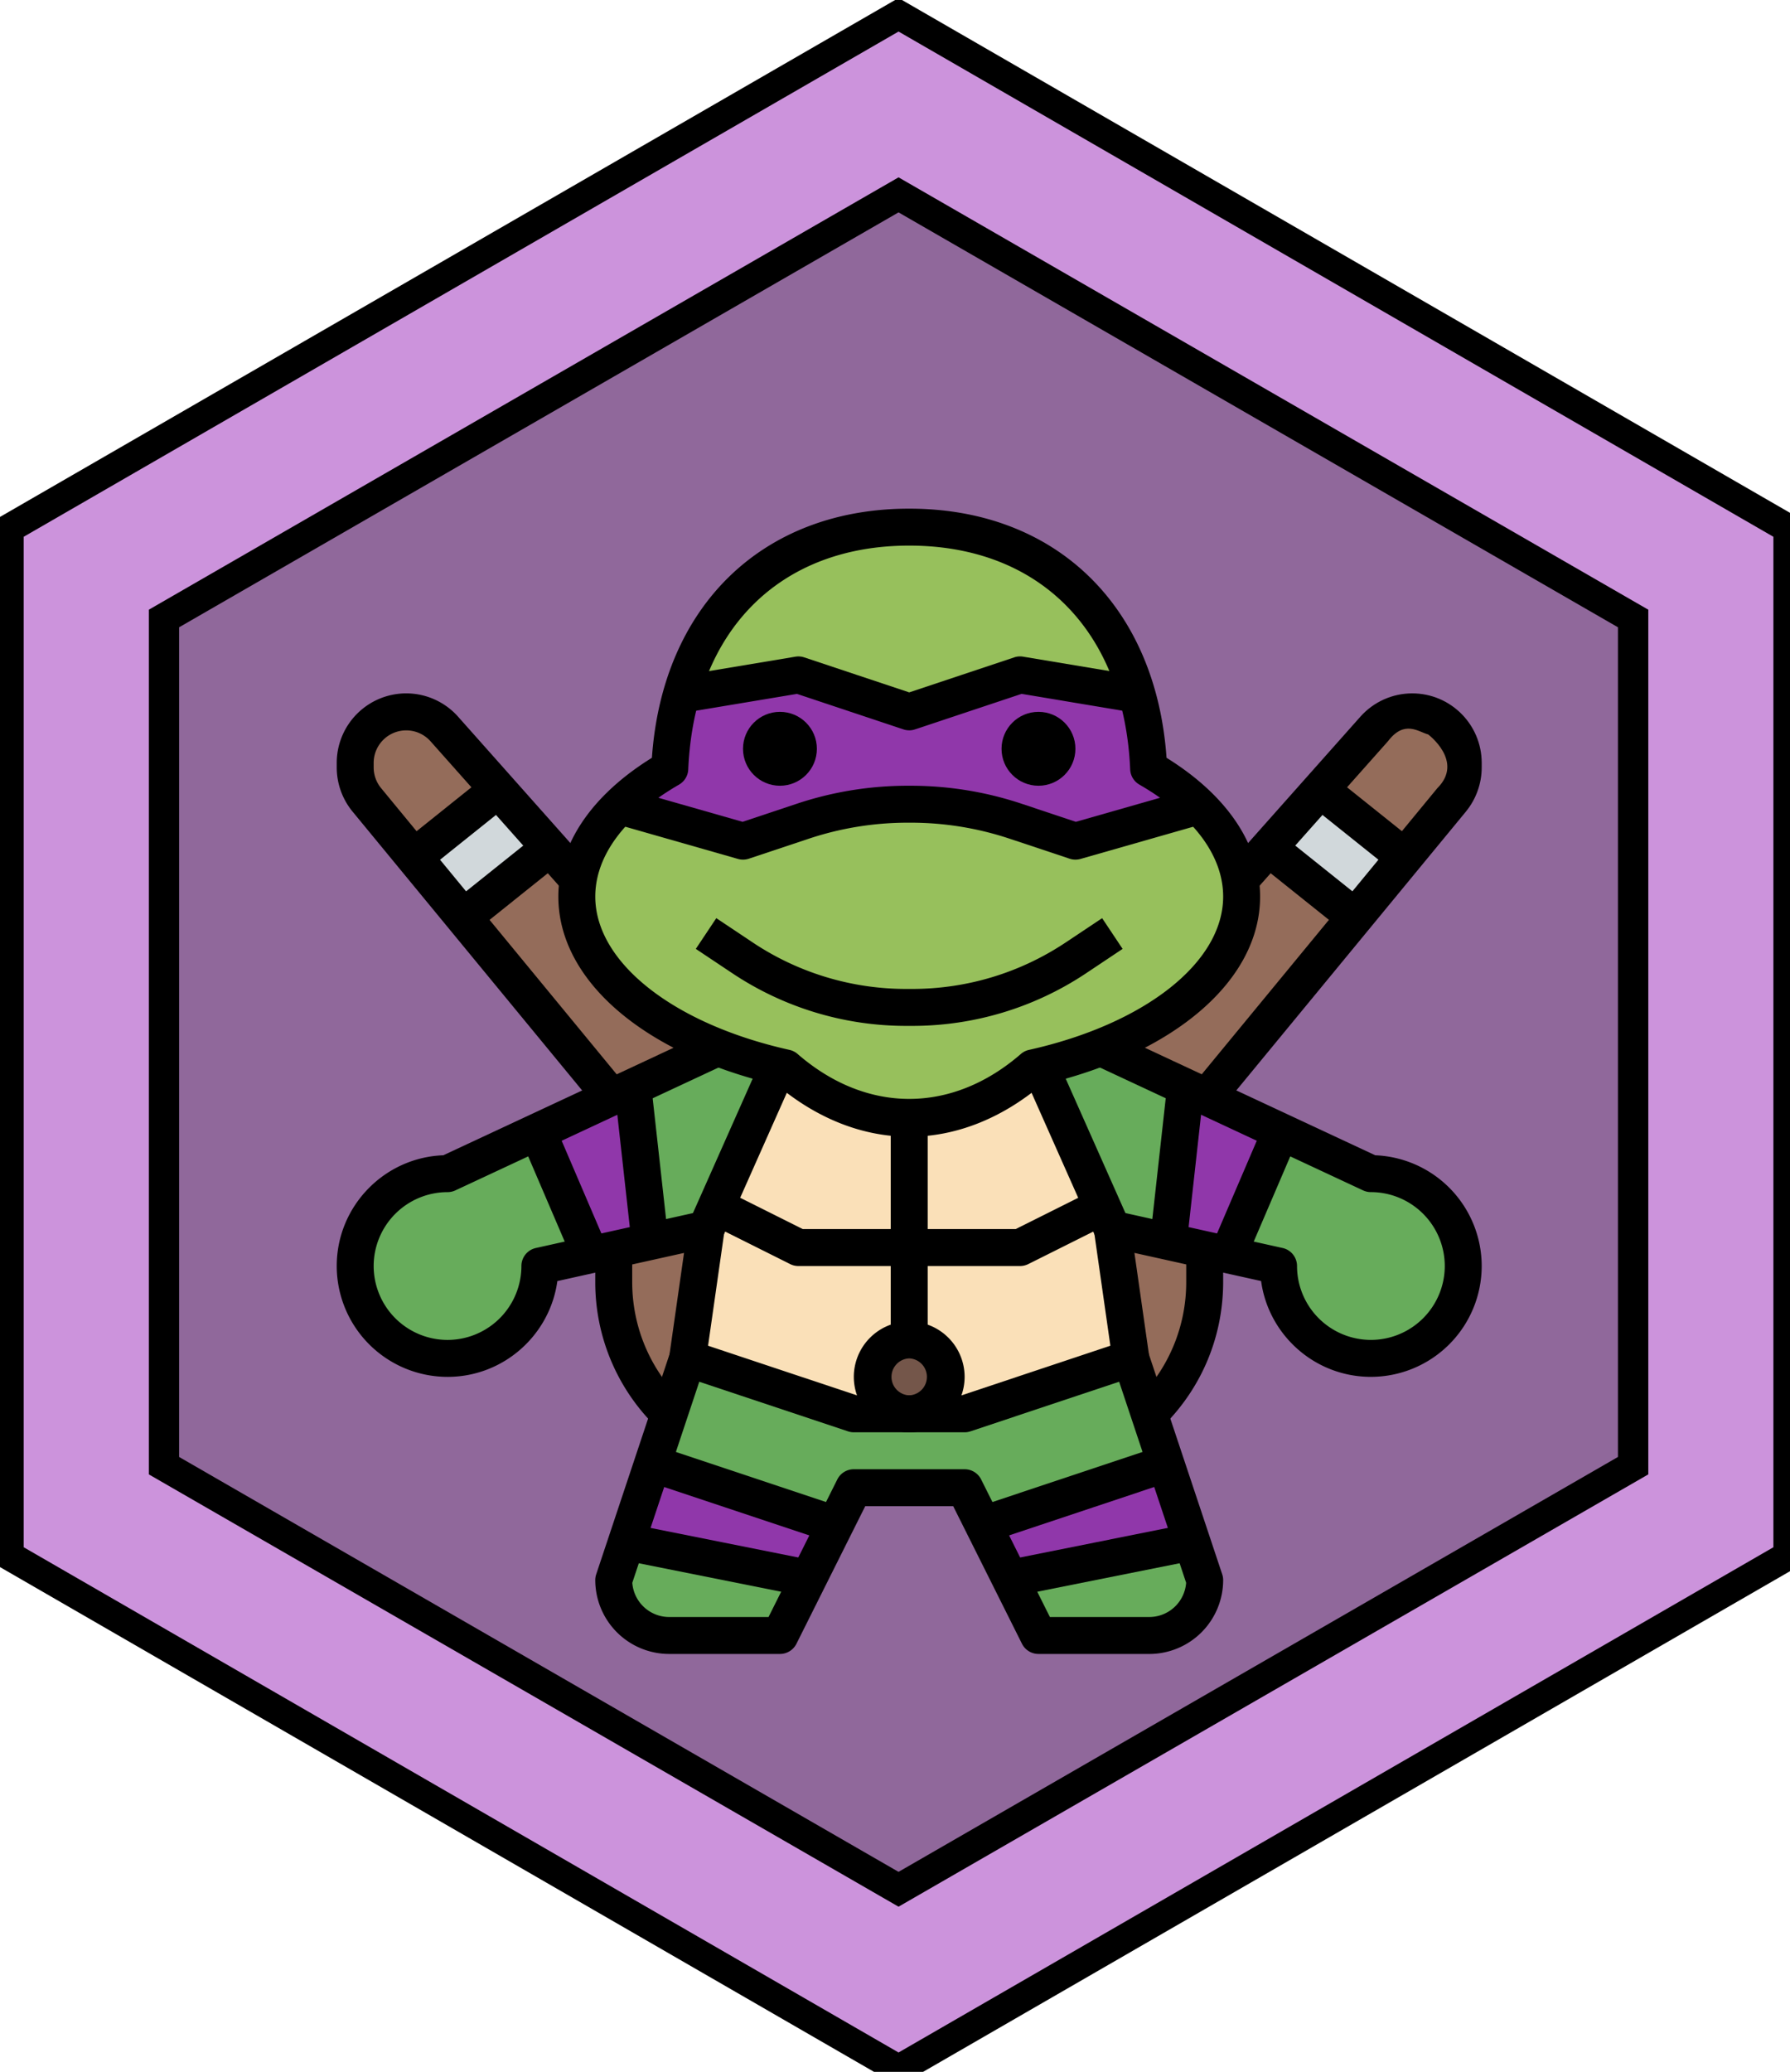 <svg viewBox="0 0 110.979 128.417" xmlns="http://www.w3.org/2000/svg"><path d="m55.71 128.255-55.14-31.835v-63.67l55.14-31.834 55.14 31.835v63.669z" fill="#cc93dc" stroke="#000" stroke-width="1.8"/><path d="m55.709 10.992-46.482 26.798v53.594l46.482 26.795 46.485-26.795v-53.594zm44.603 79.312-44.603 25.716-44.604-25.716v-51.424l44.604-25.716 44.603 25.716z"/><path d="m55.576 117.196-45.313-26.162v-52.324l45.313-26.162 45.314 26.162v52.323z" fill-opacity=".295"/><path d="m74.425 68.166 14.718-17.599a3.037 2.991 0 0 0 .694-1.901v-.272a3.04 2.993 0 1 0 -5.309-1.988l-16.708 18.508" fill="#946c5a" stroke-width=".954"/><path d="m81.858 48.94-3.212 3.613 5.367 4.292 3.07-3.727z" fill="#d1d8db"/><path d="m38.289 68.166-14.782-17.501a3.05 2.974 0 0 1 -.695-1.89v-.27a3.053 2.977 0 1 1 5.332-1.977l16.778 18.405" fill="#946c5a" stroke-width=".953"/><path d="m30.884 48.94 3.212 3.613-5.367 4.292-3.07-3.727z" fill="#d1d8db"/><path d="m74.69 75.035v4.418a11.45 11.45 0 0 1 -3.353 8.096l-.082.08h-29.769l-.08-.08a11.45 11.45 0 0 1 -3.354-8.096v-4.418" fill="#946c5a"/><path d="m44.921 64.73-17.174 8.015a5.725 5.725 0 1 0 5.725 5.725l10.304-2.29-1.145 8.015-4.58 13.74a3.435 3.435 0 0 0 3.435 3.434h6.87l4.58-9.16h6.87l4.58 9.16h6.87a3.435 3.435 0 0 0 3.434-3.434l-4.58-13.74-1.144-8.015 10.304 2.29a5.725 5.725 0 1 0 5.725-5.725l-17.174-8.014" fill="#67ac5b"/><path d="m64.386 65.876 4.58 10.304 1.144 8.015-10.304 3.435h-6.87l-10.305-3.435 1.145-8.015 4.58-10.304" fill="#fae0b8"/><circle cx="56.371" cy="85.34" fill="#74564a" r="2.29" stroke-width="1.145"/><path d="m72.286 90.721 1.618 4.851-11.287 2.258-1.666-3.33zm-31.83 0-1.617 4.853 11.286 2.256 1.666-3.33zm33.049-23.338 5.901 2.754-3.272 7.636-3.692-.82zm-33.205 9.57-3.692.82-3.273-7.636 5.902-2.754z" fill="#9037aa"/><path d="m76.98 55.57c0-3.08-2.203-5.873-5.766-7.93-.433-10.026-6.902-14.968-14.843-14.968-7.942 0-14.41 4.942-14.843 14.968-3.563 2.057-5.766 4.85-5.766 7.93 0 4.817 5.358 8.93 12.938 10.622 2.242 1.946 4.86 3.118 7.67 3.118 2.812 0 5.43-1.172 7.672-3.118 7.58-1.692 12.938-5.805 12.938-10.622z" fill="#97c05c"/><path d="m74.302 49.957a15.35 15.35 0 0 0 -3.089-2.317 20.2 20.2 0 0 0 -.718-4.6l-7.254-1.209-6.87 2.29-6.87-2.29-7.255 1.21a20.19 20.19 0 0 0 -.718 4.599c-1.2.692-2.23 1.474-3.09 2.317l7.628 2.179 3.697-1.232a20.599 20.599 0 0 1 6.517-1.058h.181c2.216 0 4.416.357 6.518 1.058l3.697 1.232z" fill="#9037aa"/><path d="m56.37 70.455c-2.864 0-5.693-1.108-8.2-3.209-8.243-1.914-13.553-6.478-13.553-11.675 0-3.241 2.055-6.278 5.801-8.602.657-9.405 6.86-15.442 15.953-15.442 9.092 0 15.295 6.037 15.953 15.442 3.746 2.324 5.801 5.36 5.801 8.602 0 5.197-5.31 9.76-13.554 11.675-2.506 2.101-5.335 3.21-8.2 3.21zm0-36.638c-8.08 0-13.33 5.316-13.699 13.872a1.145 1.145 0 0 1 -.57.942c-3.35 1.934-5.194 4.4-5.194 6.94 0 4.077 4.84 7.896 12.042 9.503.186.041.358.128.502.253 4.277 3.713 9.565 3.713 13.842 0 .143-.125.315-.212.502-.253 7.2-1.607 12.04-5.426 12.04-9.503 0-2.54-1.844-5.006-5.193-6.94a1.145 1.145 0 0 1 -.572-.943c-.368-8.555-5.618-13.871-13.7-13.871z"/><path d="m56.37 45.266a1.15 1.15 0 0 1 -.36-.058l-6.602-2.2-6.589 1.098-.375-2.259 6.87-1.145c.181-.03.373-.016.549.044l6.508 2.169 6.508-2.17c.177-.06.369-.075.55-.044l6.87 1.145-.376 2.26-6.59-1.099-6.6 2.2c-.117.04-.24.06-.362.06zm10.306 8.015a1.15 1.15 0 0 1 -.362-.058l-3.697-1.232a19.4 19.4 0 0 0 -6.156-1h-.18a19.4 19.4 0 0 0 -6.156 1l-3.697 1.232a1.155 1.155 0 0 1 -.677.014l-8.014-2.29.628-2.201 7.675 2.192 3.36-1.12a21.73 21.73 0 0 1 6.88-1.117h.181c2.342 0 4.656.376 6.88 1.116l3.36 1.121 7.676-2.192.628 2.202-8.015 2.29a1.174 1.174 0 0 1 -.314.043z"/><circle cx="48.356" cy="46.411" r="2.29" stroke-width="1.145"/><circle cx="64.385" cy="46.411" r="2.29" stroke-width="1.145"/><path d="m56.548 63.586h-.356a19.41 19.41 0 0 1 -10.798-3.27l-2.254-1.503 1.27-1.905 2.254 1.504a17.136 17.136 0 0 0 9.53 2.884h.356c3.401 0 6.696-.998 9.527-2.884l2.254-1.504 1.27 1.905-2.254 1.504a19.41 19.41 0 0 1 -10.799 3.269zm-13.819 12.128 4.58-10.305 2.093.93-4.58 10.305zm20.609-9.372 2.093-.93 4.58 10.305-2.094.93zm-8.112 2.968h2.29v13.74h-2.29z"/><path d="m56.37 78.47h-6.869c-.177 0-.354-.041-.512-.12l-4.58-2.29 1.025-2.048 4.337 2.168h6.6zm0 10.305a3.44 3.44 0 0 1 -3.434-3.435 3.44 3.44 0 0 1 3.435-3.435 3.44 3.44 0 0 1 3.435 3.435 3.44 3.44 0 0 1 -3.435 3.435zm0-4.58a1.146 1.146 0 0 0 0 2.29 1.146 1.146 0 0 0 0-2.29z"/><path d="m63.24 78.47h-6.87v-2.29h6.6l4.339-2.17 1.024 2.049-4.58 2.29c-.159.08-.335.121-.512.121zm8.015 24.044h-6.87c-.433 0-.83-.245-1.024-.633l-4.263-8.526h-5.454l-4.264 8.526c-.194.388-.59.633-1.024.633h-6.87a4.584 4.584 0 0 1 -4.58-4.58c0-.122.021-.245.06-.361l4.58-13.74 2.17.725-4.514 13.545a2.293 2.293 0 0 0 2.284 2.121h6.163l4.263-8.526c.194-.388.59-.633 1.024-.633h6.87c.434 0 .83.245 1.025.633l4.262 8.526h6.162a2.293 2.293 0 0 0 2.285-2.122l-4.515-13.545 2.17-.725 4.58 13.74c.04.117.06.24.06.363a4.584 4.584 0 0 1 -4.58 4.58z"/><path d="m41.125 92.149.724-2.172 10.305 3.434-.724 2.173zm-2.152 4.617.449-2.246 11.45 2.29-.45 2.246zm21.617-3.355 10.303-3.437.725 2.172-10.304 3.437zm1.28 3.399 11.448-2.292.45 2.246-11.45 2.292zm-23.812-29.662 2.276-.253 1.144 10.304-2.276.253zm-5.64 3.757 2.104-.902 3.435 8.014-2.104.902zm38.844 6.293 1.143-10.304 2.276.252-1.143 10.305zm3.522.819 3.436-8.014 2.105.902-3.437 8.015z"/><path d="m59.806 88.775h-6.87c-.122 0-.245-.02-.362-.059l-10.304-3.434c-.525-.176-.85-.701-.772-1.248l.911-6.376-7.854 1.745c-.458 3.348-3.337 5.937-6.808 5.937a6.877 6.877 0 0 1 -6.87-6.87c0-3.7 2.94-6.725 6.605-6.865l16.956-7.913.969 2.075-17.175 8.015a1.138 1.138 0 0 1 -.485.108 4.584 4.584 0 0 0 -4.58 4.58 4.584 4.584 0 0 0 4.58 4.58 4.584 4.584 0 0 0 4.58-4.58c0-.537.372-1.002.896-1.117l10.305-2.29c.367-.082.749.023 1.026.277.275.255.407.63.356 1.002l-1.01 7.068 9.222 3.074h6.498l9.222-3.074-1.01-7.07a1.146 1.146 0 0 1 1.382-1.278l10.305 2.29c.524.115.896.58.896 1.117a4.584 4.584 0 0 0 4.58 4.58 4.584 4.584 0 0 0 4.58-4.58 4.584 4.584 0 0 0 -4.58-4.58c-.167 0-.332-.036-.484-.107l-17.175-8.015.969-2.075 16.956 7.913a6.877 6.877 0 0 1 6.604 6.864 6.877 6.877 0 0 1 -6.87 6.87c-3.472 0-6.35-2.589-6.807-5.938l-7.854-1.745.911 6.375a1.145 1.145 0 0 1 -.772 1.248l-10.303 3.436c-.118.04-.24.06-.363.06z"/><path d="m37.169 68.894-15.31-18.59a4.316 4.316 0 0 1 -.982-2.736v-.287a4.311 4.311 0 0 1 4.306-4.305c1.229 0 2.401.527 3.218 1.445l8.217 9.245-1.71 1.521-8.218-9.244a2.018 2.018 0 0 0 -3.523 1.338v.287c0 .466.164.921.46 1.28l15.307 18.59z"/><path d="m24.741 52.389 5.724-4.581 1.43 1.787-5.723 4.582zm3.435 3.435 5.724-4.581 1.43 1.788-5.723 4.58zm47.397 13.07-1.767-1.456 15.309-18.588c1.671-1.659-.569-3.328-.569-3.328-.604-.161-1.472-.922-2.493.421l-8.217 9.244-1.711-1.521 8.217-9.245c.817-.919 1.988-1.445 3.217-1.445 2.377.003 4.303 1.928 4.306 4.305v.287c0 .996-.35 1.968-.981 2.737z"/><path d="m80.845 49.593 1.43-1.788 5.726 4.58-1.43 1.788zm-3.435 3.435 1.431-1.788 5.725 4.58-1.43 1.788zm-36.733 35.412-.081-.082a12.516 12.516 0 0 1 -3.69-8.905v-2.128h2.29v2.128c0 2.752 1.073 5.34 3.019 7.286l.08.081zm31.388 0-1.62-1.62.082-.08a10.242 10.242 0 0 0 3.018-7.287v-2.128h2.29v2.128c0 3.363-1.31 6.526-3.689 8.905z"/></svg>